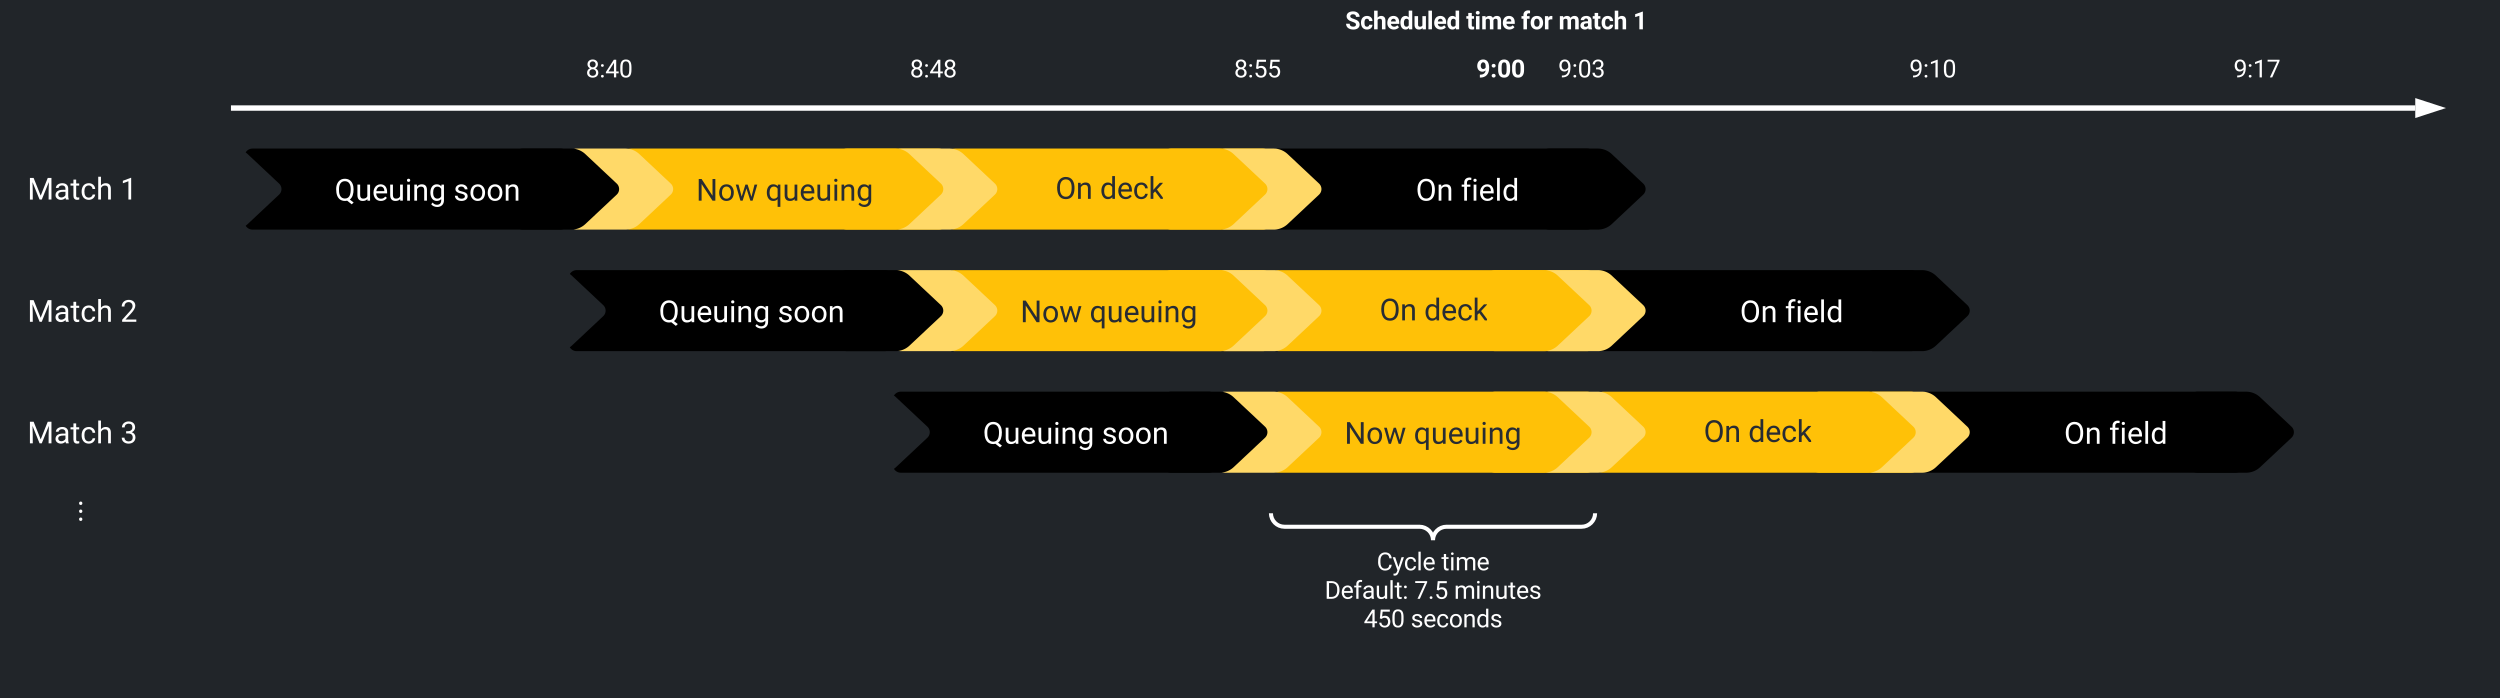 <svg xmlns="http://www.w3.org/2000/svg" xmlns:xlink="http://www.w3.org/1999/xlink" xmlns:lucid="lucid" width="1851" height="517"><g transform="translate(-9 0)" lucid:page-tab-id="0_0"><path d="M0 0h3456v1360H0z" fill="#212529"/><path d="M0 126a6 6 0 0 1 6-6h128a6 6 0 0 1 6 6v28a6 6 0 0 1-6 6H6a6 6 0 0 1-6-6z" stroke="#000" stroke-opacity="0" stroke-width="3" fill="#fff" fill-opacity="0"/><use xlink:href="#a" transform="matrix(1,0,0,1,5,125) translate(24.298 22.76)"/><use xlink:href="#b" transform="matrix(1,0,0,1,5,125) translate(93.099 22.76)"/><path d="M182 80h1615.26M182.05 80H180" stroke="#fff" stroke-width="4" fill="none"/><path d="M1813.53 80l-14.27 4.64v-9.28z" stroke="#fff" stroke-width="4" fill="#fff"/><path d="M0 214.18a6 6 0 0 1 6-6h128a6 6 0 0 1 6 6v31.64a6 6 0 0 1-6 6H6a6 6 0 0 1-6-6z" stroke="#000" stroke-opacity="0" stroke-width="3" fill="#fff" fill-opacity="0"/><use xlink:href="#a" transform="matrix(1,0,0,1,5,213.182) translate(24.298 25.072)"/><use xlink:href="#c" transform="matrix(1,0,0,1,5,213.182) translate(93.099 25.072)"/><path d="M0 304.18a6 6 0 0 1 6-6h128a6 6 0 0 1 6 6v31.64a6 6 0 0 1-6 6H6a6 6 0 0 1-6-6z" stroke="#000" stroke-opacity="0" stroke-width="3" fill="#fff" fill-opacity="0"/><use xlink:href="#a" transform="matrix(1,0,0,1,5,303.182) translate(24.298 25.072)"/><use xlink:href="#d" transform="matrix(1,0,0,1,5,303.182) translate(93.099 25.072)"/><path d="M340 26a6 6 0 0 1 6-6h228a6 6 0 0 1 6 6v48a6 6 0 0 1-6 6H346a6 6 0 0 1-6-6z" stroke="#000" stroke-opacity="0" stroke-width="3" fill="#fff" fill-opacity="0"/><use xlink:href="#e" transform="matrix(1,0,0,1,345,25) translate(97.659 32.324)"/><path d="M580 26a6 6 0 0 1 6-6h228a6 6 0 0 1 6 6v48a6 6 0 0 1-6 6H586a6 6 0 0 1-6-6z" stroke="#000" stroke-opacity="0" stroke-width="3" fill="#fff" fill-opacity="0"/><use xlink:href="#f" transform="matrix(1,0,0,1,585,25) translate(97.659 32.324)"/><path d="M820 26a6 6 0 0 1 6-6h228a6 6 0 0 1 6 6v48a6 6 0 0 1-6 6H826a6 6 0 0 1-6-6z" stroke="#000" stroke-opacity="0" stroke-width="3" fill="#fff" fill-opacity="0"/><use xlink:href="#g" transform="matrix(1,0,0,1,825,25) translate(97.659 32.324)"/><path d="M1060 26a6 6 0 0 1 6-6h228a6 6 0 0 1 6 6v48a6 6 0 0 1-6 6h-228a6 6 0 0 1-6-6z" stroke="#000" stroke-opacity="0" stroke-width="3" fill="#fff" fill-opacity="0"/><use xlink:href="#h" transform="matrix(1,0,0,1,1065,25) translate(97.659 32.324)"/><path d="M1000 26a6 6 0 0 1 6-6h228a6 6 0 0 1 6 6v48a6 6 0 0 1-6 6h-228a6 6 0 0 1-6-6z" stroke="#000" stroke-opacity="0" stroke-width="3" fill="#fff" fill-opacity="0"/><use xlink:href="#i" transform="matrix(1,0,0,1,1005,25) translate(96.969 32.324)"/><path d="M100 343.64a6 6 0 0 1 6 6v58a6 6 0 0 1-6 6H52a6 6 0 0 1-6-6v-58a6 6 0 0 1 6-6z" stroke="#000" stroke-opacity="0" stroke-width="3" fill="#fff" fill-opacity="0"/><use xlink:href="#j" transform="matrix(6.123233995736766e-17,1,-1,6.123233995736766e-17,101,348.636) translate(21.139 33.322)"/><path d="M1320 26a6 6 0 0 1 6-6h228a6 6 0 0 1 6 6v48a6 6 0 0 1-6 6h-228a6 6 0 0 1-6-6z" stroke="#000" stroke-opacity="0" stroke-width="3" fill="#fff" fill-opacity="0"/><use xlink:href="#k" transform="matrix(1,0,0,1,1325,25) translate(97.659 32.324)"/><path d="M1560 26a6 6 0 0 1 6-6h228a6 6 0 0 1 6 6v48a6 6 0 0 1-6 6h-228a6 6 0 0 1-6-6z" stroke="#000" stroke-opacity="0" stroke-width="3" fill="#fff" fill-opacity="0"/><use xlink:href="#l" transform="matrix(1,0,0,1,1565,25) translate(97.659 32.324)"/><g fill="none"><path d="M1184 380a6 6 0 0 1 6 6v108a6 6 0 0 1-6 6H956a6 6 0 0 1-6-6V386a6 6 0 0 1 6-6z"/><path d="M950 380c0 5.52 4.48 10 10 10h100c5.52 0 10 4.48 10 10 0-5.52 4.48-10 10-10h100c5.52 0 10-4.48 10-10" stroke="#fff" stroke-width="3"/></g><path d="M950 399.36a6 6 0 0 1 6-6h228a6 6 0 0 1 6 6V474a6 6 0 0 1-6 6H956a6 6 0 0 1-6-6z" stroke="#000" stroke-opacity="0" stroke-width="3" fill="#fff" fill-opacity="0"/><use xlink:href="#m" transform="matrix(1,0,0,1,955,398.359) translate(73.27 23.918)"/><use xlink:href="#n" transform="matrix(1,0,0,1,955,398.359) translate(121.17 23.918)"/><use xlink:href="#o" transform="matrix(1,0,0,1,955,398.359) translate(34.765 45.012)"/><use xlink:href="#p" transform="matrix(1,0,0,1,955,398.359) translate(101.131 45.012)"/><use xlink:href="#q" transform="matrix(1,0,0,1,955,398.359) translate(130.539 45.012)"/><use xlink:href="#r" transform="matrix(1,0,0,1,955,398.359) translate(63.676 66.105)"/><use xlink:href="#s" transform="matrix(1,0,0,1,955,398.359) translate(98.455 66.105)"/><path d="M1000 0h233.5v40H1000z" fill="#fff" fill-opacity="0"/><use xlink:href="#t" transform="matrix(1,0,0,1,1005,5) translate(0 16.699)"/><use xlink:href="#u" transform="matrix(1,0,0,1,1005,5) translate(89.596 16.699)"/><use xlink:href="#v" transform="matrix(1,0,0,1,1005,5) translate(130.245 16.699)"/><use xlink:href="#w" transform="matrix(1,0,0,1,1005,5) translate(157.922 16.699)"/><use xlink:href="#x" transform="matrix(1,0,0,1,1005,5) translate(213.179 16.699)"/><a xlink:href="http://#get-required-hardware" target="_blank"><path d="M950 116a6 6 0 0 1 6-6h228a6 6 0 0 1 6 6v48a6 6 0 0 1-6 6H956a6 6 0 0 1-6-6z" stroke="#000" stroke-opacity="0" stroke-width="3"/><path class="lucid-link lucid-hotspot lucid-overlay-hotspot" d="M950 116a6 6 0 0 1 6-6h228a6 6 0 0 1 6 6v48a6 6 0 0 1-6 6H956a6 6 0 0 1-6-6z" fill="none"/></a><a xlink:href="http://#get-required-hardware" target="_blank"><path d="M710 116a6 6 0 0 1 6-6h228a6 6 0 0 1 6 6v48a6 6 0 0 1-6 6H716a6 6 0 0 1-6-6z" stroke="#000" stroke-opacity="0" stroke-width="3" fill="#ffc107"/><use xlink:href="#y" transform="matrix(1,0,0,1,722,122) translate(68.38 25.241)"/><use xlink:href="#z" transform="matrix(1,0,0,1,722,122) translate(101.42 25.241)"/><path class="lucid-link lucid-hotspot lucid-overlay-hotspot" d="M710 116a6 6 0 0 1 6-6h228a6 6 0 0 1 6 6v48a6 6 0 0 1-6 6H716a6 6 0 0 1-6-6z" fill="none"/></a><path d="M916 170a6 6 0 0 1-6-6v-48a6 6 0 0 1 6-6h36a15.17 15.17 0 0 1 10.38 4.1l23.24 21.8a5.62 5.62 0 0 1 0 8.2l-23.24 21.8A15.17 15.17 0 0 1 952 170z" stroke="#000" stroke-opacity="0" stroke-width="3" fill="#ffd968"/><path d="M876 170a6 6 0 0 1-6-6v-48a6 6 0 0 1 6-6h36a15.17 15.17 0 0 1 10.38 4.1l23.24 21.8a5.62 5.62 0 0 1 0 8.2l-23.24 21.8A15.17 15.17 0 0 1 912 170z" stroke="#000" stroke-opacity="0" stroke-width="3" fill="#ffc107"/><path d="M1156 170a6 6 0 0 1-6-6v-48a6 6 0 0 1 6-6h36a15.17 15.17 0 0 1 10.38 4.1l23.24 21.8a5.62 5.62 0 0 1 0 8.2l-23.24 21.8A15.17 15.17 0 0 1 1192 170z" stroke="#000" stroke-opacity="0" stroke-width="3"/><a xlink:href="http://#get-required-hardware" target="_blank"><path d="M470 116a6 6 0 0 1 6-6h228a6 6 0 0 1 6 6v48a6 6 0 0 1-6 6H476a6 6 0 0 1-6-6z" stroke="#000" stroke-opacity="0" stroke-width="3" fill="#ffc107"/><path class="lucid-link lucid-hotspot lucid-overlay-hotspot" d="M470 116a6 6 0 0 1 6-6h228a6 6 0 0 1 6 6v48a6 6 0 0 1-6 6H476a6 6 0 0 1-6-6z" fill="none"/></a><path d="M676 170a6 6 0 0 1-6-6v-48a6 6 0 0 1 6-6h36a15.17 15.17 0 0 1 10.38 4.1l23.24 21.8a5.62 5.62 0 0 1 0 8.2l-23.24 21.8A15.17 15.17 0 0 1 712 170z" stroke="#000" stroke-opacity="0" stroke-width="3" fill="#ffd968"/><path d="M636 170a6 6 0 0 1-6-6v-48a6 6 0 0 1 6-6h36a15.17 15.17 0 0 1 10.38 4.1l23.24 21.8a5.62 5.62 0 0 1 0 8.2l-23.24 21.8A15.17 15.17 0 0 1 672 170z" stroke="#000" stroke-opacity="0" stroke-width="3" fill="#ffc107"/><a xlink:href="http://#get-required-hardware" target="_blank"><path d="M190 116a6 6 0 0 1 6-6h228a6 6 0 0 1 6 6v48a6 6 0 0 1-6 6H196a6 6 0 0 1-6-6z" stroke="#000" stroke-opacity="0" stroke-width="3"/><path class="lucid-link lucid-hotspot lucid-overlay-hotspot" d="M190 116a6 6 0 0 1 6-6h228a6 6 0 0 1 6 6v48a6 6 0 0 1-6 6H196a6 6 0 0 1-6-6z" fill="none"/></a><path d="M436 170a6 6 0 0 1-6-6v-48a6 6 0 0 1 6-6h36a15.17 15.17 0 0 1 10.38 4.1l23.24 21.8a5.62 5.62 0 0 1 0 8.2l-23.24 21.8A15.17 15.17 0 0 1 472 170z" stroke="#000" stroke-opacity="0" stroke-width="3" fill="#ffd968"/><path d="M396 170a6 6 0 0 1-6-6v-48a6 6 0 0 1 6-6h36a15.17 15.17 0 0 1 10.38 4.1l23.24 21.8a5.62 5.62 0 0 1 0 8.2l-23.24 21.8A15.17 15.17 0 0 1 432 170z" stroke="#000" stroke-opacity="0" stroke-width="3"/><path d="M220 116a6 6 0 0 1 6-6h198a6 6 0 0 1 6 6v48a6 6 0 0 1-6 6H226a6 6 0 0 1-6-6z" stroke="#000" stroke-opacity="0" stroke-width="3" fill="#fff" fill-opacity="0"/><use xlink:href="#A" transform="matrix(1,0,0,1,225,115) translate(31.698 33.572)"/><use xlink:href="#B" transform="matrix(1,0,0,1,225,115) translate(119.744 33.572)"/><path d="M470 116a6 6 0 0 1 6-6h228a6 6 0 0 1 6 6v48a6 6 0 0 1-6 6H476a6 6 0 0 1-6-6z" stroke="#000" stroke-opacity="0" stroke-width="3" fill="#fff" fill-opacity="0"/><use xlink:href="#C" transform="matrix(1,0,0,1,475,115) translate(49.48 33.572)"/><use xlink:href="#D" transform="matrix(1,0,0,1,475,115) translate(100.704 33.572)"/><path d="M146 170a6 6 0 0 1-6-6v-48a6 6 0 0 1 6-6h36a15.17 15.17 0 0 1 10.38 4.1l23.24 21.8a5.62 5.62 0 0 1 0 8.2l-23.24 21.8A15.17 15.17 0 0 1 182 170z" stroke="#000" stroke-opacity="0" stroke-width="3" fill="#212529"/><path d="M990 116a6 6 0 0 1 6-6h198a6 6 0 0 1 6 6v48a6 6 0 0 1-6 6H996a6 6 0 0 1-6-6z" stroke="#000" stroke-opacity="0" stroke-width="3" fill="#fff" fill-opacity="0"/><use xlink:href="#E" transform="matrix(1,0,0,1,995,115) translate(62.198 33.572)"/><use xlink:href="#F" transform="matrix(1,0,0,1,995,115) translate(95.568 33.572)"/><a xlink:href="http://#get-required-hardware" target="_blank"><path d="M1190 206a6 6 0 0 1 6-6h228a6 6 0 0 1 6 6v48a6 6 0 0 1-6 6h-228a6 6 0 0 1-6-6z" stroke="#000" stroke-opacity="0" stroke-width="3"/><path class="lucid-link lucid-hotspot lucid-overlay-hotspot" d="M1190 206a6 6 0 0 1 6-6h228a6 6 0 0 1 6 6v48a6 6 0 0 1-6 6h-228a6 6 0 0 1-6-6z" fill="none"/></a><a xlink:href="http://#get-required-hardware" target="_blank"><path d="M950 206a6 6 0 0 1 6-6h228a6 6 0 0 1 6 6v48a6 6 0 0 1-6 6H956a6 6 0 0 1-6-6z" stroke="#000" stroke-opacity="0" stroke-width="3" fill="#ffc107"/><use xlink:href="#y" transform="matrix(1,0,0,1,962,212) translate(68.38 25.241)"/><use xlink:href="#z" transform="matrix(1,0,0,1,962,212) translate(101.42 25.241)"/><path class="lucid-link lucid-hotspot lucid-overlay-hotspot" d="M950 206a6 6 0 0 1 6-6h228a6 6 0 0 1 6 6v48a6 6 0 0 1-6 6H956a6 6 0 0 1-6-6z" fill="none"/></a><path d="M1156 260a6 6 0 0 1-6-6v-48a6 6 0 0 1 6-6h36a15.17 15.17 0 0 1 10.38 4.1l23.24 21.8a5.62 5.62 0 0 1 0 8.2l-23.24 21.8A15.17 15.17 0 0 1 1192 260z" stroke="#000" stroke-opacity="0" stroke-width="3" fill="#ffd968"/><path d="M1116 260a6 6 0 0 1-6-6v-48a6 6 0 0 1 6-6h36a15.17 15.17 0 0 1 10.38 4.1l23.24 21.8a5.62 5.62 0 0 1 0 8.2l-23.24 21.8A15.17 15.17 0 0 1 1152 260z" stroke="#000" stroke-opacity="0" stroke-width="3" fill="#ffc107"/><path d="M1396 260a6 6 0 0 1-6-6v-48a6 6 0 0 1 6-6h36a15.17 15.17 0 0 1 10.38 4.1l23.24 21.8a5.62 5.62 0 0 1 0 8.2l-23.24 21.8A15.17 15.17 0 0 1 1432 260z" stroke="#000" stroke-opacity="0" stroke-width="3"/><a xlink:href="http://#get-required-hardware" target="_blank"><path d="M710 206a6 6 0 0 1 6-6h228a6 6 0 0 1 6 6v48a6 6 0 0 1-6 6H716a6 6 0 0 1-6-6z" stroke="#000" stroke-opacity="0" stroke-width="3" fill="#ffc107"/><path class="lucid-link lucid-hotspot lucid-overlay-hotspot" d="M710 206a6 6 0 0 1 6-6h228a6 6 0 0 1 6 6v48a6 6 0 0 1-6 6H716a6 6 0 0 1-6-6z" fill="none"/></a><path d="M916 260a6 6 0 0 1-6-6v-48a6 6 0 0 1 6-6h36a15.17 15.17 0 0 1 10.38 4.1l23.24 21.8a5.62 5.62 0 0 1 0 8.2l-23.24 21.8A15.17 15.17 0 0 1 952 260z" stroke="#000" stroke-opacity="0" stroke-width="3" fill="#ffd968"/><path d="M876 260a6 6 0 0 1-6-6v-48a6 6 0 0 1 6-6h36a15.17 15.17 0 0 1 10.38 4.1l23.24 21.8a5.62 5.62 0 0 1 0 8.2l-23.24 21.8A15.17 15.17 0 0 1 912 260z" stroke="#000" stroke-opacity="0" stroke-width="3" fill="#ffc107"/><a xlink:href="http://#get-required-hardware" target="_blank"><path d="M430 206a6 6 0 0 1 6-6h228a6 6 0 0 1 6 6v48a6 6 0 0 1-6 6H436a6 6 0 0 1-6-6z" stroke="#000" stroke-opacity="0" stroke-width="3"/><path class="lucid-link lucid-hotspot lucid-overlay-hotspot" d="M430 206a6 6 0 0 1 6-6h228a6 6 0 0 1 6 6v48a6 6 0 0 1-6 6H436a6 6 0 0 1-6-6z" fill="none"/></a><path d="M676 260a6 6 0 0 1-6-6v-48a6 6 0 0 1 6-6h36a15.17 15.17 0 0 1 10.38 4.1l23.24 21.8a5.62 5.62 0 0 1 0 8.2l-23.24 21.8A15.17 15.17 0 0 1 712 260z" stroke="#000" stroke-opacity="0" stroke-width="3" fill="#ffd968"/><path d="M636 260a6 6 0 0 1-6-6v-48a6 6 0 0 1 6-6h36a15.17 15.17 0 0 1 10.38 4.1l23.24 21.8a5.62 5.62 0 0 1 0 8.2l-23.24 21.8A15.17 15.17 0 0 1 672 260z" stroke="#000" stroke-opacity="0" stroke-width="3"/><path d="M460 206a6 6 0 0 1 6-6h198a6 6 0 0 1 6 6v48a6 6 0 0 1-6 6H466a6 6 0 0 1-6-6z" stroke="#000" stroke-opacity="0" stroke-width="3" fill="#fff" fill-opacity="0"/><use xlink:href="#A" transform="matrix(1,0,0,1,465,205) translate(31.698 33.572)"/><use xlink:href="#B" transform="matrix(1,0,0,1,465,205) translate(119.744 33.572)"/><path d="M710 206a6 6 0 0 1 6-6h228a6 6 0 0 1 6 6v48a6 6 0 0 1-6 6H716a6 6 0 0 1-6-6z" stroke="#000" stroke-opacity="0" stroke-width="3" fill="#fff" fill-opacity="0"/><use xlink:href="#C" transform="matrix(1,0,0,1,715,205) translate(49.48 33.572)"/><use xlink:href="#D" transform="matrix(1,0,0,1,715,205) translate(100.704 33.572)"/><path d="M386 260a6 6 0 0 1-6-6v-48a6 6 0 0 1 6-6h36a15.17 15.17 0 0 1 10.38 4.1l23.24 21.8a5.62 5.62 0 0 1 0 8.2l-23.24 21.8A15.17 15.17 0 0 1 422 260z" stroke="#000" stroke-opacity="0" stroke-width="3" fill="#212529"/><path d="M1230 206a6 6 0 0 1 6-6h198a6 6 0 0 1 6 6v48a6 6 0 0 1-6 6h-198a6 6 0 0 1-6-6z" stroke="#000" stroke-opacity="0" stroke-width="3" fill="#fff" fill-opacity="0"/><use xlink:href="#E" transform="matrix(1,0,0,1,1235,205) translate(62.198 33.572)"/><use xlink:href="#F" transform="matrix(1,0,0,1,1235,205) translate(95.568 33.572)"/><a xlink:href="http://#get-required-hardware" target="_blank"><path d="M1430 296a6 6 0 0 1 6-6h228a6 6 0 0 1 6 6v48a6 6 0 0 1-6 6h-228a6 6 0 0 1-6-6z" stroke="#000" stroke-opacity="0" stroke-width="3"/><path class="lucid-link lucid-hotspot lucid-overlay-hotspot" d="M1430 296a6 6 0 0 1 6-6h228a6 6 0 0 1 6 6v48a6 6 0 0 1-6 6h-228a6 6 0 0 1-6-6z" fill="none"/></a><a xlink:href="http://#get-required-hardware" target="_blank"><path d="M1190 296a6 6 0 0 1 6-6h228a6 6 0 0 1 6 6v48a6 6 0 0 1-6 6h-228a6 6 0 0 1-6-6z" stroke="#000" stroke-opacity="0" stroke-width="3" fill="#ffc107"/><use xlink:href="#y" transform="matrix(1,0,0,1,1202,302) translate(68.38 25.241)"/><use xlink:href="#z" transform="matrix(1,0,0,1,1202,302) translate(101.42 25.241)"/><path class="lucid-link lucid-hotspot lucid-overlay-hotspot" d="M1190 296a6 6 0 0 1 6-6h228a6 6 0 0 1 6 6v48a6 6 0 0 1-6 6h-228a6 6 0 0 1-6-6z" fill="none"/></a><g><path d="M1396 350a6 6 0 0 1-6-6v-48a6 6 0 0 1 6-6h36a15.17 15.17 0 0 1 10.38 4.1l23.24 21.8a5.62 5.62 0 0 1 0 8.2l-23.24 21.8A15.17 15.17 0 0 1 1432 350z" stroke="#000" stroke-opacity="0" stroke-width="3" fill="#ffd968"/></g><g><path d="M1356 350a6 6 0 0 1-6-6v-48a6 6 0 0 1 6-6h36a15.17 15.17 0 0 1 10.38 4.1l23.24 21.8a5.62 5.62 0 0 1 0 8.2l-23.24 21.8A15.17 15.17 0 0 1 1392 350z" stroke="#000" stroke-opacity="0" stroke-width="3" fill="#ffc107"/></g><g><path d="M1636 350a6 6 0 0 1-6-6v-48a6 6 0 0 1 6-6h36a15.17 15.17 0 0 1 10.38 4.1l23.24 21.8a5.62 5.62 0 0 1 0 8.2l-23.24 21.8A15.17 15.17 0 0 1 1672 350z" stroke="#000" stroke-opacity="0" stroke-width="3"/></g><a xlink:href="http://#get-required-hardware" target="_blank"><path d="M950 296a6 6 0 0 1 6-6h228a6 6 0 0 1 6 6v48a6 6 0 0 1-6 6H956a6 6 0 0 1-6-6z" stroke="#000" stroke-opacity="0" stroke-width="3" fill="#ffc107"/><path class="lucid-link lucid-hotspot lucid-overlay-hotspot" d="M950 296a6 6 0 0 1 6-6h228a6 6 0 0 1 6 6v48a6 6 0 0 1-6 6H956a6 6 0 0 1-6-6z" fill="none"/></a><g><path d="M1156 350a6 6 0 0 1-6-6v-48a6 6 0 0 1 6-6h36a15.17 15.17 0 0 1 10.38 4.1l23.24 21.8a5.62 5.62 0 0 1 0 8.2l-23.24 21.8A15.17 15.17 0 0 1 1192 350z" stroke="#000" stroke-opacity="0" stroke-width="3" fill="#ffd968"/></g><g><path d="M1116 350a6 6 0 0 1-6-6v-48a6 6 0 0 1 6-6h36a15.17 15.17 0 0 1 10.38 4.1l23.24 21.8a5.62 5.62 0 0 1 0 8.2l-23.24 21.8A15.17 15.17 0 0 1 1152 350z" stroke="#000" stroke-opacity="0" stroke-width="3" fill="#ffc107"/></g><a xlink:href="http://#get-required-hardware" target="_blank"><path d="M670 296a6 6 0 0 1 6-6h228a6 6 0 0 1 6 6v48a6 6 0 0 1-6 6H676a6 6 0 0 1-6-6z" stroke="#000" stroke-opacity="0" stroke-width="3"/><path class="lucid-link lucid-hotspot lucid-overlay-hotspot" d="M670 296a6 6 0 0 1 6-6h228a6 6 0 0 1 6 6v48a6 6 0 0 1-6 6H676a6 6 0 0 1-6-6z" fill="none"/></a><g><path d="M916 350a6 6 0 0 1-6-6v-48a6 6 0 0 1 6-6h36a15.17 15.17 0 0 1 10.38 4.1l23.24 21.8a5.62 5.62 0 0 1 0 8.2l-23.24 21.8A15.17 15.17 0 0 1 952 350z" stroke="#000" stroke-opacity="0" stroke-width="3" fill="#ffd968"/></g><g><path d="M876 350a6 6 0 0 1-6-6v-48a6 6 0 0 1 6-6h36a15.17 15.17 0 0 1 10.38 4.1l23.24 21.8a5.62 5.62 0 0 1 0 8.2l-23.24 21.8A15.17 15.17 0 0 1 912 350z" stroke="#000" stroke-opacity="0" stroke-width="3"/></g><path d="M700 296a6 6 0 0 1 6-6h198a6 6 0 0 1 6 6v48a6 6 0 0 1-6 6H706a6 6 0 0 1-6-6z" stroke="#000" stroke-opacity="0" stroke-width="3" fill="#fff" fill-opacity="0"/><g><use xlink:href="#A" transform="matrix(1,0,0,1,705,295) translate(31.698 33.572)"/><use xlink:href="#B" transform="matrix(1,0,0,1,705,295) translate(119.744 33.572)"/></g><path d="M950 296a6 6 0 0 1 6-6h228a6 6 0 0 1 6 6v48a6 6 0 0 1-6 6H956a6 6 0 0 1-6-6z" stroke="#000" stroke-opacity="0" stroke-width="3" fill="#fff" fill-opacity="0"/><g><use xlink:href="#C" transform="matrix(1,0,0,1,955,295) translate(49.48 33.572)"/><use xlink:href="#D" transform="matrix(1,0,0,1,955,295) translate(100.704 33.572)"/></g><g><path d="M626 350a6 6 0 0 1-6-6v-48a6 6 0 0 1 6-6h36a15.17 15.17 0 0 1 10.38 4.1l23.24 21.8a5.62 5.62 0 0 1 0 8.2l-23.24 21.8A15.17 15.17 0 0 1 662 350z" stroke="#000" stroke-opacity="0" stroke-width="3" fill="#212529"/></g><path d="M1470 296a6 6 0 0 1 6-6h198a6 6 0 0 1 6 6v48a6 6 0 0 1-6 6h-198a6 6 0 0 1-6-6z" stroke="#000" stroke-opacity="0" stroke-width="3" fill="#fff" fill-opacity="0"/><g><use xlink:href="#E" transform="matrix(1,0,0,1,1475,295) translate(62.198 33.572)"/><use xlink:href="#F" transform="matrix(1,0,0,1,1475,295) translate(95.568 33.572)"/></g><defs><path fill="#fff" d="M417-1456L893-268l476-1188h249V0h-192c-4-403 4-794 18-1179L966 0H819L342-1176c15 384 23 773 19 1176H169v-1456h248" id="G"/><path fill="#fff" d="M561-1102c238-4 403 126 403 351v498c0 99 13 178 38 237V0H808c-11-21-19-59-26-114C696-25 593 20 474 20c-199 0-368-130-365-320 4-251 214-359 490-356h180v-85c-1-135-86-212-229-212-115 0-232 67-233 171H131c20-205 206-316 430-320zM294-326c0 117 90 185 207 185 122 0 239-75 278-162v-222H634c-227 0-340 66-340 199" id="H"/><path fill="#fff" d="M456 20C285 20 205-92 206-268v-671H9v-143h197v-262h185v262h202v143H391v671c-9 125 92 149 207 118V0c-49 13-96 20-142 20" id="I"/><path fill="#fff" d="M277-555c0 244 77 420 297 424 127 2 249-93 255-210h175C980-127 805 20 574 20 258 20 81-222 92-562c11-319 164-533 481-540 237-5 426 165 431 392H829c-7-133-115-242-256-240-209 4-296 166-296 395" id="J"/><path fill="#fff" d="M589-945c-131 0-219 81-264 174V0H140v-1536h185v585c82-101 189-151 320-151 229 0 346 129 346 387V0H806v-716c-2-153-65-229-217-229" id="K"/><g id="a"><use transform="matrix(0.011,0,0,0.011,0,0)" xlink:href="#G"/><use transform="matrix(0.011,0,0,0.011,19.595,0)" xlink:href="#H"/><use transform="matrix(0.011,0,0,0.011,31.804,0)" xlink:href="#I"/><use transform="matrix(0.011,0,0,0.011,39.135,0)" xlink:href="#J"/><use transform="matrix(0.011,0,0,0.011,50.884,0)" xlink:href="#K"/></g><path fill="#fff" d="M729 0H543v-1233l-373 137v-168l530-199h29V0" id="L"/><use transform="matrix(0.011,0,0,0.011,0,0)" xlink:href="#L" id="b"/><path fill="#fff" d="M569-1476c255 0 440 146 439 390 0 143-91 314-274 512L344-151h731V0H121v-133l504-560c75-85 125-155 155-207 105-184 6-424-211-424-183 0-293 113-291 297H93c-3-270 199-449 476-449" id="M"/><use transform="matrix(0.011,0,0,0.011,0,0)" xlink:href="#M" id="c"/><path fill="#fff" d="M832-402c-1-179-119-264-303-265H390v-151h139c164 0 281-91 281-250 0-171-85-256-255-256-154 0-265 99-263 250H107c-4-235 205-402 448-402 266 0 444 150 440 412-2 148-109 272-229 317 147 45 249 158 251 341 3 262-197 426-461 426C299 20 91-135 94-384h186c-2 156 116 253 276 253 176 0 277-96 276-271" id="N"/><use transform="matrix(0.011,0,0,0.011,0,0)" xlink:href="#N" id="d"/><path fill="#fff" d="M575-1476c247 0 432 154 429 400-2 161-97 271-213 327 135 56 245 179 247 356 3 257-200 413-463 413-265 0-466-156-463-413 2-176 108-302 243-357-115-56-207-166-209-326-4-246 181-400 429-400zm0 1345c168 0 278-101 278-266 0-161-118-276-280-276-163 0-276 113-276 276 0 167 108 266 278 266zm244-942c0-143-104-251-244-251-146 0-244 102-244 251 0 145 98 248 244 248s244-103 244-248" id="O"/><path fill="#fff" d="M248 11c-71 0-114-43-114-108 0-67 42-112 114-112s116 45 116 112c-1 65-45 108-116 108zm1-883c-71 0-114-43-114-108 0-67 42-112 114-112s116 45 116 112c-1 65-45 108-116 108" id="P"/><path fill="#fff" d="M902-489h202v151H902V0H716v-338H53v-109l652-1009h197v967zm-639 0h453v-714l-22 40" id="Q"/><path fill="#fff" d="M574-1476c351 0 454 237 460 615v240c0 217-37 378-111 483S733 20 576 20c-346 0-454-246-461-616v-247c0-214 37-373 111-477s190-156 348-156zm275 905c0-337 59-752-275-753-95 0-160 38-207 107-80 118-66 409-67 625 0 157 22 273 68 348s115 113 208 113c91 0 160-35 204-106s69-182 69-334" id="R"/><g id="e"><use transform="matrix(0.009,0,0,0.009,0,0)" xlink:href="#O"/><use transform="matrix(0.009,0,0,0.009,10.107,0)" xlink:href="#P"/><use transform="matrix(0.009,0,0,0.009,14.467,0)" xlink:href="#Q"/><use transform="matrix(0.009,0,0,0.009,24.574,0)" xlink:href="#R"/></g><g id="f"><use transform="matrix(0.009,0,0,0.009,0,0)" xlink:href="#O"/><use transform="matrix(0.009,0,0,0.009,10.107,0)" xlink:href="#P"/><use transform="matrix(0.009,0,0,0.009,14.467,0)" xlink:href="#Q"/><use transform="matrix(0.009,0,0,0.009,24.574,0)" xlink:href="#O"/></g><path fill="#fff" d="M884-462c0-185-111-323-291-323-113 0-183 39-239 93l-148-38 74-726h746v171H437l-44 397c71-42 152-63 243-63 273-2 433 205 433 487 0 293-170 484-461 484-260 0-436-159-454-403h175c20 156 111 252 279 252 182 0 276-140 276-331" id="S"/><g id="g"><use transform="matrix(0.009,0,0,0.009,0,0)" xlink:href="#O"/><use transform="matrix(0.009,0,0,0.009,10.107,0)" xlink:href="#P"/><use transform="matrix(0.009,0,0,0.009,14.467,0)" xlink:href="#S"/><use transform="matrix(0.009,0,0,0.009,24.574,0)" xlink:href="#S"/></g><path fill="#fff" d="M1016-874C1016-303 841 2 305 1v-156c342 4 512-148 525-485-69 82-173 153-315 153-275 0-415-209-415-485 0-296 155-504 451-504 312 0 465 266 465 602zM282-982c0 180 93 342 263 342 134 0 246-99 286-198v-74c5-208-96-410-279-410-174 0-270 155-270 340" id="T"/><g id="h"><use transform="matrix(0.009,0,0,0.009,0,0)" xlink:href="#T"/><use transform="matrix(0.009,0,0,0.009,10.107,0)" xlink:href="#P"/><use transform="matrix(0.009,0,0,0.009,14.467,0)" xlink:href="#R"/><use transform="matrix(0.009,0,0,0.009,24.574,0)" xlink:href="#N"/></g><path fill="#fff" d="M575-1476c362 0 493 296 493 695 0 496-265 806-765 795v-241c288 6 451-111 472-355-75 74-163 111-264 111-268 1-432-210-425-490 8-302 187-515 489-515zM374-964c0 145 68 272 208 272 96 0 164-60 197-123v-119c2-168-60-309-206-309-127 0-199 140-199 279" id="U"/><path fill="#fff" d="M288 11c-91 0-163-63-163-153 0-91 73-155 163-155 91 0 164 64 164 155S380 11 288 11zm0-819c-91 0-163-63-163-153 0-91 73-155 163-155 91 0 164 64 164 155s-72 153-164 153" id="V"/><path fill="#fff" d="M586-1476c342 0 491 246 493 606v268c2 370-143 622-491 622C246 20 97-227 95-587v-268c-2-372 145-621 491-621zm204 926c0-199 18-488-50-610-58-105-243-107-304-4-71 121-52 402-52 600 0 119 19 205 48 264 54 112 254 115 309 4 28-57 49-140 49-254" id="W"/><g id="i"><use transform="matrix(0.009,0,0,0.009,0,0)" xlink:href="#U"/><use transform="matrix(0.009,0,0,0.009,10.327,0)" xlink:href="#V"/><use transform="matrix(0.009,0,0,0.009,15.407,0)" xlink:href="#W"/><use transform="matrix(0.009,0,0,0.009,25.734,0)" xlink:href="#W"/></g><path fill="#fff" d="M258 11c-71 0-114-43-114-108 0-67 42-112 114-112s116 45 116 112c-1 65-45 108-116 108" id="X"/><g id="j"><use transform="matrix(0.011,0,0,0.011,0,0)" xlink:href="#X"/><use transform="matrix(0.011,0,0,0.011,5.907,0)" xlink:href="#X"/><use transform="matrix(0.011,0,0,0.011,11.814,0)" xlink:href="#X"/></g><g id="k"><use transform="matrix(0.009,0,0,0.009,0,0)" xlink:href="#T"/><use transform="matrix(0.009,0,0,0.009,10.107,0)" xlink:href="#P"/><use transform="matrix(0.009,0,0,0.009,14.467,0)" xlink:href="#L"/><use transform="matrix(0.009,0,0,0.009,24.574,0)" xlink:href="#R"/></g><path fill="#fff" d="M1061-1352L458 0H264l601-1304H77v-152h984v104" id="Y"/><g id="l"><use transform="matrix(0.009,0,0,0.009,0,0)" xlink:href="#T"/><use transform="matrix(0.009,0,0,0.009,10.107,0)" xlink:href="#P"/><use transform="matrix(0.009,0,0,0.009,14.467,0)" xlink:href="#L"/><use transform="matrix(0.009,0,0,0.009,24.574,0)" xlink:href="#Y"/></g><path fill="#fff" d="M688-137c238 0 323-102 359-325h193c-32 297-228 482-552 482-361 0-569-299-569-680 0-197 8-360 73-497 88-186 257-317 513-319 316-2 509 195 535 488h-193c-31-212-118-330-342-330-272 0-397 224-393 523v141c-3 282 115 517 376 517" id="Z"/><path fill="#fff" d="M494-271l252-811h198L509 167C425 381 299 474 84 421V271c167 16 242-37 283-173l41-110L22-1082h202" id="aa"/><path fill="#fff" d="M341 0H156v-1536h185V0" id="ab"/><path fill="#fff" d="M599-131c141 0 220-65 285-146l113 88C906-50 770 20 589 20 281 21 93-214 93-545c0-223 93-397 233-485 74-48 154-72 240-72 300 2 449 218 445 537v77H278c0 197 129 357 321 357zm227-509c-3-180-88-310-260-310-170 0-264 140-282 310h542" id="ac"/><g id="m"><use transform="matrix(0.009,0,0,0.009,0,0)" xlink:href="#Z"/><use transform="matrix(0.009,0,0,0.009,11.716,0)" xlink:href="#aa"/><use transform="matrix(0.009,0,0,0.009,20.118,0)" xlink:href="#J"/><use transform="matrix(0.009,0,0,0.009,29.54,0)" xlink:href="#ab"/><use transform="matrix(0.009,0,0,0.009,33.908,0)" xlink:href="#ac"/></g><path fill="#fff" d="M341 0H156v-1082h185V0zm-91-1264c-68 0-108-42-109-105 0-62 41-107 109-107s110 44 110 107-42 105-110 105" id="ad"/><path fill="#fff" d="M1240-945c-141 0-250 95-250 227V0H804v-709c0-157-77-236-231-236-121 0-204 52-249 155V0H139v-1082h175l5 120c79-93 186-140 321-140 151 0 254 58 309 174 69-98 181-174 345-174 237 0 362 126 362 377V0h-185v-714c-2-159-67-231-231-231" id="ae"/><g id="n"><use transform="matrix(0.009,0,0,0.009,0,0)" xlink:href="#I"/><use transform="matrix(0.009,0,0,0.009,5.88,0)" xlink:href="#ad"/><use transform="matrix(0.009,0,0,0.009,10.248,0)" xlink:href="#ae"/><use transform="matrix(0.009,0,0,0.009,26.024,0)" xlink:href="#ac"/></g><path fill="#fff" d="M1222-777c17 480-206 763-650 777H169v-1456h411c408 9 627 269 642 679zm-190 4c3-312-149-522-447-525H361v1141h202c308 0 473-209 469-531v-85" id="af"/><path fill="#fff" d="M704-1390c-164-38-297 28-288 194v114h231v143H416V0H231v-939H60v-143h171v-111c-12-274 208-416 483-347" id="ag"/><path fill="#fff" d="M491 20c-241-1-355-148-355-398v-704h185v699c0 164 67 246 200 246 141 0 235-53 282-158v-787h185V0H812l-4-107C736-22 630 20 491 20" id="ah"/><g id="o"><use transform="matrix(0.009,0,0,0.009,0,0)" xlink:href="#af"/><use transform="matrix(0.009,0,0,0.009,11.804,0)" xlink:href="#ac"/><use transform="matrix(0.009,0,0,0.009,21.34,0)" xlink:href="#ag"/><use transform="matrix(0.009,0,0,0.009,27.589,0)" xlink:href="#H"/><use transform="matrix(0.009,0,0,0.009,37.38,0)" xlink:href="#ah"/><use transform="matrix(0.009,0,0,0.009,47.303,0)" xlink:href="#ab"/><use transform="matrix(0.009,0,0,0.009,51.671,0)" xlink:href="#I"/><use transform="matrix(0.009,0,0,0.009,57.551,0)" xlink:href="#P"/></g><g id="p"><use transform="matrix(0.009,0,0,0.009,0,0)" xlink:href="#Y"/><use transform="matrix(0.009,0,0,0.009,10.107,0)" xlink:href="#X"/><use transform="matrix(0.009,0,0,0.009,14.845,0)" xlink:href="#S"/></g><path fill="#fff" d="M589-945c-131 0-219 81-264 174V0H140v-1082h175l6 136c83-104 191-156 324-156 229 0 346 129 346 387V0H806v-716c-2-153-65-229-217-229" id="ai"/><path fill="#fff" d="M538-131c121 0 232-49 232-156 0-50-20-88-56-117-73-60-334-92-420-143-92-55-162-110-162-238 0-190 192-317 400-317 223 0 414 129 413 338H759c0-108-110-186-227-186-119 0-215 53-215 159 0 45 18 78 53 101 76 52 331 90 416 139 98 57 169 115 169 251C955-92 760 20 538 20c-176 0-314-68-386-174-38-55-57-115-57-179h185c6 129 116 202 258 202" id="aj"/><g id="q"><use transform="matrix(0.009,0,0,0.009,0,0)" xlink:href="#ae"/><use transform="matrix(0.009,0,0,0.009,15.776,0)" xlink:href="#ad"/><use transform="matrix(0.009,0,0,0.009,20.145,0)" xlink:href="#ai"/><use transform="matrix(0.009,0,0,0.009,30.076,0)" xlink:href="#ah"/><use transform="matrix(0.009,0,0,0.009,39.999,0)" xlink:href="#I"/><use transform="matrix(0.009,0,0,0.009,45.879,0)" xlink:href="#ac"/><use transform="matrix(0.009,0,0,0.009,55.415,0)" xlink:href="#aj"/></g><g id="r"><use transform="matrix(0.009,0,0,0.009,0,0)" xlink:href="#Q"/><use transform="matrix(0.009,0,0,0.009,10.107,0)" xlink:href="#S"/><use transform="matrix(0.009,0,0,0.009,20.215,0)" xlink:href="#R"/></g><path fill="#fff" d="M584 20C278 26 81-227 91-551c10-320 175-545 491-551 308-5 503 247 494 573-9 322-175 543-492 549zm-2-970c-208 0-305 185-305 421 0 216 106 398 307 398 211 0 307-186 307-420 0-214-109-399-309-399" id="ak"/><path fill="#fff" d="M520 20C244 20 95-247 95-550c0-298 151-550 427-552 127 0 227 43 301 130v-564h185V0H838l-9-116C755-25 652 20 520 20zm48-965c-210 0-288 177-288 416 0 218 87 392 286 392 117 0 203-53 257-158v-497c-55-102-140-153-255-153" id="al"/><g id="s"><use transform="matrix(0.009,0,0,0.009,0,0)" xlink:href="#aj"/><use transform="matrix(0.009,0,0,0.009,9.281,0)" xlink:href="#ac"/><use transform="matrix(0.009,0,0,0.009,18.817,0)" xlink:href="#J"/><use transform="matrix(0.009,0,0,0.009,28.239,0)" xlink:href="#ak"/><use transform="matrix(0.009,0,0,0.009,38.505,0)" xlink:href="#ai"/><use transform="matrix(0.009,0,0,0.009,48.437,0)" xlink:href="#al"/><use transform="matrix(0.009,0,0,0.009,58.588,0)" xlink:href="#aj"/></g><path fill="#fff" d="M658-217c127 0 227-49 227-165 0-57-21-98-60-130-79-64-370-142-463-196-162-95-248-210-248-361 0-280 246-403 537-407 213-3 383 84 467 216 45 69 68 147 68 234H886c0-139-96-211-240-211-129 0-232 55-232 169 0 47 24 87 72 119s117 62 210 90c171 51 295 115 373 191s117 171 117 284c-2 272-237 411-528 404C331 13 78-135 69-458h301c0 161 96 241 288 241" id="am"/><path fill="#fff" d="M355-556c-2 203 30 338 206 343 102 3 181-63 182-161h271C1001-128 821 17 566 20 242 24 66-212 66-554c0-320 184-548 498-548 262 0 451 167 450 423H743c-1-108-75-193-184-189-162 6-202 123-204 312" id="an"/><path fill="#fff" d="M750-685c-1-124-48-182-173-182-85 0-146 33-184 98V0H104v-1536h289v572c77-92 173-138 289-138 235 0 357 136 357 409V0H750v-685" id="ao"/><path fill="#fff" d="M1031-175C952-60 797 20 609 20 287 20 60-206 72-543c12-330 180-559 505-559 309 0 482 214 477 537v118H365c15 134 115 234 263 234 111 0 198-40 261-121zM770-644c5-139-62-226-194-224-130 1-191 97-208 224h402" id="ap"/><path fill="#fff" d="M488 20C204 20 66-234 66-549c0-305 140-551 424-553 105 0 192 39 261 118v-552h290V0H780l-14-115C694-25 601 20 488 20zM355-528c0 176 51 314 207 314 89 0 152-38 189-113v-427c-36-75-98-113-187-113-139 0-209 113-209 339" id="aq"/><path fill="#fff" d="M463 20c-241-1-359-147-359-393v-709h289v699c0 113 51 169 154 169 98 0 165-34 202-102v-766h290V0H767l-8-110C688-23 589 20 463 20" id="ar"/><path fill="#fff" d="M416 0H126v-1536h290V0" id="as"/><g id="t"><use transform="matrix(0.009,0,0,0.009,0,0)" xlink:href="#am"/><use transform="matrix(0.009,0,0,0.009,11.065,0)" xlink:href="#an"/><use transform="matrix(0.009,0,0,0.009,20.452,0)" xlink:href="#ao"/><use transform="matrix(0.009,0,0,0.009,30.524,0)" xlink:href="#ap"/><use transform="matrix(0.009,0,0,0.009,40.254,0)" xlink:href="#aq"/><use transform="matrix(0.009,0,0,0.009,50.396,0)" xlink:href="#ar"/><use transform="matrix(0.009,0,0,0.009,60.469,0)" xlink:href="#as"/><use transform="matrix(0.009,0,0,0.009,65.241,0)" xlink:href="#ap"/><use transform="matrix(0.009,0,0,0.009,74.971,0)" xlink:href="#aq"/></g><path fill="#fff" d="M457-330c2 83 25 111 111 112 32 0 60-2 85-7V-6c-57 17-115 26-175 26-203 0-310-102-310-307v-583H10v-212h158v-266h289v266h185v212H457v540" id="at"/><path fill="#fff" d="M416 0H126v-1082h290V0zM271-1212c-92 0-162-61-162-150s68-149 162-149c93 0 162 60 162 149s-70 150-162 150" id="au"/><path fill="#fff" d="M741-689c-2-124-40-177-163-178-82 0-141 34-178 102V0H111v-1082h271l9 121c77-94 180-141 311-141 139 0 235 55 287 165 76-110 184-165 325-165 249 0 348 151 348 411V0h-290v-690c-2-123-39-176-163-177-87 0-147 41-180 124l1 743H741v-689" id="av"/><g id="u"><use transform="matrix(0.009,0,0,0.009,0,0)" xlink:href="#at"/><use transform="matrix(0.009,0,0,0.009,6.082,0)" xlink:href="#au"/><use transform="matrix(0.009,0,0,0.009,10.854,0)" xlink:href="#av"/><use transform="matrix(0.009,0,0,0.009,26.438,0)" xlink:href="#ap"/></g><path fill="#fff" d="M190-1174c-11-296 244-440 544-363l-3 224c-24-6-53-9-88-9-109 0-163 51-163 153v87h215v212H480V0H190v-870H29v-212h161v-92" id="aw"/><path fill="#fff" d="M579 20C257 20 58-214 66-551c8-331 182-551 511-551 324 0 514 231 514 572 0 319-198 550-512 550zm-2-888c-169 0-222 141-222 338 0 181 61 317 224 317 170 0 223-137 223-338 0-178-64-317-225-317" id="ax"/><path fill="#fff" d="M719-811c-143-24-279 1-319 103V0H111v-1082h273l8 129c74-124 180-175 331-136" id="ay"/><g id="v"><use transform="matrix(0.009,0,0,0.009,0,0)" xlink:href="#aw"/><use transform="matrix(0.009,0,0,0.009,6.451,0)" xlink:href="#ax"/><use transform="matrix(0.009,0,0,0.009,16.629,0)" xlink:href="#ay"/></g><path fill="#fff" d="M552-1102c254-4 435 134 435 383v469c1 103 15 180 43 233V0H738c-13-26-23-58-29-97C639-19 548 20 436 20 238 20 64-113 68-304c5-258 212-357 496-357h133c11-137-29-227-160-227-90 0-156 45-156 131H92c15-231 213-342 460-345zM357-325c0 76 61 124 142 124 88 0 168-45 198-105v-186H589c-152 2-232 51-232 167" id="az"/><g id="w"><use transform="matrix(0.009,0,0,0.009,0,0)" xlink:href="#av"/><use transform="matrix(0.009,0,0,0.009,15.583,0)" xlink:href="#az"/><use transform="matrix(0.009,0,0,0.009,25.233,0)" xlink:href="#at"/><use transform="matrix(0.009,0,0,0.009,31.315,0)" xlink:href="#an"/><use transform="matrix(0.009,0,0,0.009,40.702,0)" xlink:href="#ao"/></g><path fill="#fff" d="M801 0H512v-1114l-345 107v-235l603-216h31V0" id="aA"/><use transform="matrix(0.009,0,0,0.009,0,0)" xlink:href="#aA" id="x"/><path fill="#282c33" d="M703-1476c426 0 599 333 586 795-11 408-187 701-584 701-422 0-587-333-587-793 0-282 106-507 280-617 89-56 190-86 305-86zm2 1333c312 0 393-279 393-632 0-308-116-536-395-536-269 0-394 232-394 523v107c-4 298 123 538 396 538" id="aB"/><path fill="#282c33" d="M589-945c-131 0-219 81-264 174V0H140v-1082h175l6 136c83-104 191-156 324-156 229 0 346 129 346 387V0H806v-716c-2-153-65-229-217-229" id="aC"/><g id="y"><use transform="matrix(0.011,0,0,0.011,0,0)" xlink:href="#aB"/><use transform="matrix(0.011,0,0,0.011,15.278,0)" xlink:href="#aC"/></g><path fill="#282c33" d="M520 20C244 20 95-247 95-550c0-298 151-550 427-552 127 0 227 43 301 130v-564h185V0H838l-9-116C755-25 652 20 520 20zm48-965c-210 0-288 177-288 416 0 218 87 392 286 392 117 0 203-53 257-158v-497c-55-102-140-153-255-153" id="aD"/><path fill="#282c33" d="M599-131c141 0 220-65 285-146l113 88C906-50 770 20 589 20 281 21 93-214 93-545c0-223 93-397 233-485 74-48 154-72 240-72 300 2 449 218 445 537v77H278c0 197 129 357 321 357zm227-509c-3-180-88-310-260-310-170 0-264 140-282 310h542" id="aE"/><path fill="#282c33" d="M277-555c0 244 77 420 297 424 127 2 249-93 255-210h175C980-127 805 20 574 20 258 20 81-222 92-562c11-319 164-533 481-540 237-5 426 165 431 392H829c-7-133-115-242-256-240-209 4-296 166-296 395" id="aF"/><path fill="#282c33" d="M442-501L326-380V0H141v-1536h185v929c135-169 291-317 436-475h225L566-630 1036 0H819" id="aG"/><g id="z"><use transform="matrix(0.011,0,0,0.011,0,0)" xlink:href="#aD"/><use transform="matrix(0.011,0,0,0.011,12.533,0)" xlink:href="#aE"/><use transform="matrix(0.011,0,0,0.011,24.306,0)" xlink:href="#aF"/><use transform="matrix(0.011,0,0,0.011,35.938,0)" xlink:href="#aG"/></g><path fill="#fff" d="M1281-774c0 326-74 568-255 695l260 204-131 121L848 2C681 41 515 15 391-64 196-188 109-439 109-773c0-282 107-505 279-617 171-112 445-111 616-1 174 112 277 332 277 617zM696-143c312 0 393-279 393-632 0-307-114-536-395-536-268 0-393 232-393 523v107c-3 297 122 538 395 538" id="aH"/><path fill="#fff" d="M521 20C240 20 96-239 96-550c0-303 147-552 427-552 132 0 235 47 309 140l9-120h169V-26c4 277-183 454-459 452-165-1-334-81-400-187l96-111c79 98 176 147 291 147 180 1 288-109 286-290v-93C750-23 649 20 521 20zm48-965c-209 0-287 178-287 416 0 217 86 392 285 392 117 0 202-53 257-159v-494c-57-103-142-155-255-155" id="aI"/><g id="A"><use transform="matrix(0.011,0,0,0.011,0,0)" xlink:href="#aH"/><use transform="matrix(0.011,0,0,0.011,15.431,0)" xlink:href="#ah"/><use transform="matrix(0.011,0,0,0.011,27.803,0)" xlink:href="#ac"/><use transform="matrix(0.011,0,0,0.011,39.694,0)" xlink:href="#ah"/><use transform="matrix(0.011,0,0,0.011,52.067,0)" xlink:href="#ad"/><use transform="matrix(0.011,0,0,0.011,57.514,0)" xlink:href="#ai"/><use transform="matrix(0.011,0,0,0.011,69.898,0)" xlink:href="#aI"/></g><g id="B"><use transform="matrix(0.011,0,0,0.011,0,0)" xlink:href="#aj"/><use transform="matrix(0.011,0,0,0.011,11.573,0)" xlink:href="#ak"/><use transform="matrix(0.011,0,0,0.011,24.373,0)" xlink:href="#ak"/><use transform="matrix(0.011,0,0,0.011,37.174,0)" xlink:href="#ai"/></g><path fill="#282c33" d="M1288 0h-193L362-1122V0H169v-1456h193l735 1127v-1127h191V0" id="aJ"/><path fill="#282c33" d="M584 20C278 26 81-227 91-551c10-320 175-545 491-551 308-5 503 247 494 573-9 322-175 543-492 549zm-2-970c-208 0-305 185-305 421 0 216 106 398 307 398 211 0 307-186 307-420 0-214-109-399-309-399" id="aK"/><path fill="#282c33" d="M1098-255l208-827h185L1176 0h-150L763-820 507 0H357L43-1082h184l213 810 252-810h149" id="aL"/><g id="C"><use transform="matrix(0.011,0,0,0.011,0,0)" xlink:href="#aJ"/><use transform="matrix(0.011,0,0,0.011,16,0)" xlink:href="#aK"/><use transform="matrix(0.011,0,0,0.011,28.801,0)" xlink:href="#aL"/></g><path fill="#282c33" d="M524 20C238 18 95-240 95-550c0-307 146-552 431-552 128 0 229 43 303 129l8-109h170V416H822v-516C747-20 648 20 524 20zm48-970c-208 0-292 182-292 421 0 219 92 398 290 398 110 0 194-49 252-146v-530c-59-95-142-143-250-143" id="aM"/><path fill="#282c33" d="M491 20c-241-1-355-148-355-398v-704h185v699c0 164 67 246 200 246 141 0 235-53 282-158v-787h185V0H812l-4-107C736-22 630 20 491 20" id="aN"/><path fill="#282c33" d="M341 0H156v-1082h185V0zm-91-1264c-68 0-108-42-109-105 0-62 41-107 109-107s110 44 110 107-42 105-110 105" id="aO"/><path fill="#282c33" d="M521 20C240 20 96-239 96-550c0-303 147-552 427-552 132 0 235 47 309 140l9-120h169V-26c4 277-183 454-459 452-165-1-334-81-400-187l96-111c79 98 176 147 291 147 180 1 288-109 286-290v-93C750-23 649 20 521 20zm48-965c-209 0-287 178-287 416 0 217 86 392 285 392 117 0 202-53 257-159v-494c-57-103-142-155-255-155" id="aP"/><g id="D"><use transform="matrix(0.011,0,0,0.011,0,0)" xlink:href="#aM"/><use transform="matrix(0.011,0,0,0.011,12.757,0)" xlink:href="#aN"/><use transform="matrix(0.011,0,0,0.011,25.129,0)" xlink:href="#aE"/><use transform="matrix(0.011,0,0,0.011,37.02,0)" xlink:href="#aN"/><use transform="matrix(0.011,0,0,0.011,49.393,0)" xlink:href="#aO"/><use transform="matrix(0.011,0,0,0.011,54.84,0)" xlink:href="#aC"/><use transform="matrix(0.011,0,0,0.011,67.224,0)" xlink:href="#aP"/></g><path fill="#fff" d="M703-1476c426 0 599 333 586 795-11 408-187 701-584 701-422 0-587-333-587-793 0-282 106-507 280-617 89-56 190-86 305-86zm2 1333c312 0 393-279 393-632 0-308-116-536-395-536-269 0-394 232-394 523v107c-4 298 123 538 396 538" id="aQ"/><g id="E"><use transform="matrix(0.011,0,0,0.011,0,0)" xlink:href="#aQ"/><use transform="matrix(0.011,0,0,0.011,15.431,0)" xlink:href="#ai"/></g><g id="F"><use transform="matrix(0.011,0,0,0.011,0,0)" xlink:href="#ag"/><use transform="matrix(0.011,0,0,0.011,7.792,0)" xlink:href="#ad"/><use transform="matrix(0.011,0,0,0.011,13.239,0)" xlink:href="#ac"/><use transform="matrix(0.011,0,0,0.011,25.129,0)" xlink:href="#ab"/><use transform="matrix(0.011,0,0,0.011,30.576,0)" xlink:href="#al"/></g></defs></g></svg>